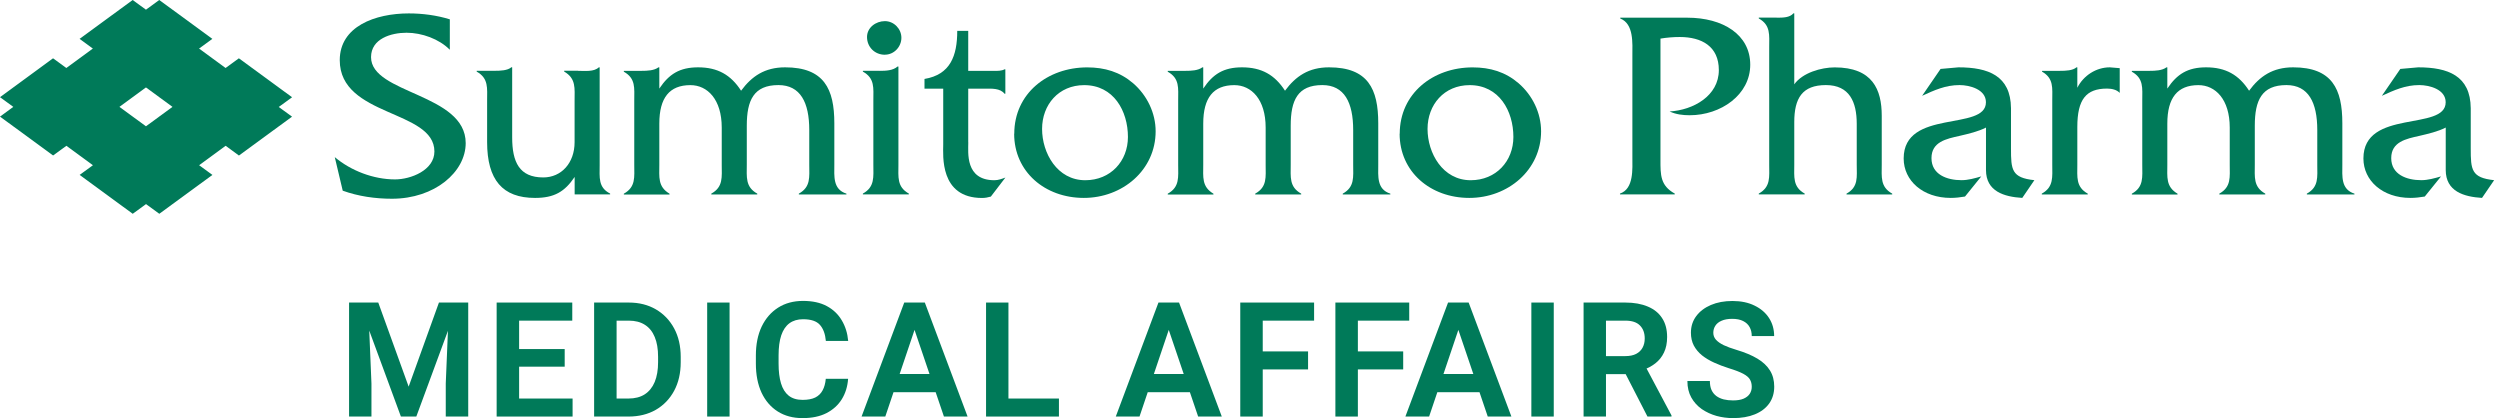 <svg width="287" height="48" viewBox="0 0 287 48" fill="none" xmlns="http://www.w3.org/2000/svg"><path d="M201.101 44.404C201.101 44.081 201.032 43.802 200.895 43.569C200.763 43.335 200.508 43.116 200.131 42.912C199.753 42.709 199.202 42.496 198.477 42.274C197.872 42.083 197.306 41.867 196.778 41.627C196.251 41.388 195.787 41.109 195.385 40.791C194.99 40.468 194.678 40.093 194.45 39.668C194.229 39.242 194.118 38.751 194.118 38.194C194.118 37.469 194.322 36.834 194.729 36.288C195.136 35.743 195.697 35.318 196.41 35.012C197.129 34.706 197.956 34.554 198.89 34.554C199.867 34.554 200.712 34.73 201.425 35.084C202.144 35.431 202.698 35.908 203.088 36.513C203.477 37.118 203.672 37.807 203.672 38.58H201.101C201.101 38.191 201.02 37.849 200.859 37.556C200.697 37.256 200.448 37.022 200.113 36.855C199.783 36.687 199.364 36.603 198.854 36.603C198.369 36.603 197.965 36.675 197.641 36.819C197.317 36.956 197.078 37.148 196.922 37.394C196.766 37.633 196.688 37.903 196.688 38.203C196.688 38.502 196.787 38.766 196.985 38.994C197.189 39.221 197.485 39.431 197.875 39.623C198.27 39.809 198.759 39.988 199.34 40.162C200.304 40.45 201.107 40.785 201.748 41.169C202.39 41.552 202.872 42.008 203.196 42.535C203.519 43.056 203.681 43.673 203.681 44.386C203.681 45.135 203.486 45.782 203.097 46.328C202.707 46.867 202.159 47.281 201.452 47.568C200.745 47.856 199.912 47.999 198.953 47.999C198.312 47.999 197.68 47.916 197.057 47.748C196.44 47.574 195.876 47.313 195.367 46.966C194.864 46.612 194.462 46.169 194.163 45.636C193.863 45.102 193.713 44.47 193.713 43.739H196.293C196.293 44.147 196.356 44.491 196.482 44.773C196.613 45.054 196.799 45.285 197.039 45.465C197.279 45.639 197.56 45.767 197.884 45.851C198.207 45.929 198.564 45.968 198.953 45.968C199.445 45.968 199.846 45.902 200.158 45.77C200.475 45.633 200.712 45.447 200.868 45.213C201.023 44.974 201.101 44.704 201.101 44.404Z" fill="#007A59"/><path d="M186.586 34.733C187.587 34.733 188.446 34.886 189.165 35.192C189.884 35.491 190.433 35.935 190.81 36.522C191.194 37.103 191.385 37.825 191.385 38.688C191.385 39.377 191.266 39.97 191.026 40.468C190.792 40.965 190.46 41.381 190.028 41.717C189.597 42.053 189.085 42.319 188.491 42.517L187.691 42.948H183.53L183.512 40.881H186.586C187.083 40.881 187.497 40.797 187.826 40.629C188.156 40.456 188.401 40.219 188.563 39.919C188.731 39.614 188.815 39.26 188.815 38.859C188.815 38.23 188.632 37.732 188.267 37.367C187.907 36.995 187.347 36.81 186.586 36.81H184.366V47.82H181.795V34.733H186.586ZM186.128 41.978L188.842 41.96L191.889 47.694V47.82H189.129L186.128 41.978Z" fill="#007A59"/><path d="M178.371 47.82H175.8V34.733H178.371V47.82Z" fill="#007A59"/><path d="M164.062 47.82H161.339L166.237 34.733H167.963L167.747 36.9L164.062 47.82ZM167.091 36.9L166.857 34.733H168.601L173.508 47.82H170.794L167.091 36.9ZM170.668 45.025H163.631V42.939H170.668V45.025Z" fill="#007A59"/><path d="M155.883 47.82H153.303V34.733H155.883V47.82ZM161.087 42.409H155.218V40.342H161.087V42.409ZM161.779 36.81H155.218V34.733H161.779V36.81Z" fill="#007A59"/><path d="M144.962 47.82H142.383V34.733H144.962V47.82ZM150.166 42.409H144.297V40.342H150.166V42.409ZM150.858 36.81H144.297V34.733H150.858V36.81Z" fill="#007A59"/><path d="M130.816 47.82H128.092L132.991 34.733H134.716L134.501 36.9L130.816 47.82ZM133.844 36.9L133.611 34.733H135.354L140.262 47.82H137.547L133.844 36.9ZM137.422 45.025H130.384V42.939H137.422V45.025Z" fill="#007A59"/><path d="M121.566 47.82H115.005V45.752H121.566V47.82ZM115.769 47.82H113.199V34.733H115.769V47.82Z" fill="#007A59"/><path d="M101.632 47.82H98.908L103.807 34.733H105.532L105.317 36.9L101.632 47.82ZM104.66 36.9L104.427 34.733H106.17L111.078 47.82H108.363L104.66 36.9ZM108.238 45.025H101.2V42.939H108.238V45.025Z" fill="#007A59"/><path d="M97.362 43.488C97.302 44.363 97.062 45.142 96.643 45.825C96.224 46.502 95.636 47.035 94.881 47.425C94.126 47.808 93.213 48 92.14 48C91.038 48 90.085 47.745 89.282 47.236C88.479 46.726 87.859 46.004 87.421 45.07C86.99 44.129 86.774 43.02 86.774 41.744V40.818C86.774 39.536 86.996 38.428 87.439 37.493C87.889 36.558 88.518 35.833 89.327 35.318C90.136 34.803 91.092 34.545 92.194 34.545C93.273 34.545 94.18 34.743 94.917 35.138C95.654 35.534 96.227 36.079 96.634 36.774C97.047 37.463 97.293 38.251 97.371 39.138H94.809C94.738 38.341 94.51 37.727 94.126 37.295C93.743 36.864 93.099 36.648 92.194 36.648C91.565 36.648 91.041 36.804 90.621 37.115C90.208 37.421 89.896 37.882 89.686 38.5C89.483 39.111 89.381 39.878 89.381 40.8V41.744C89.381 42.637 89.474 43.392 89.659 44.009C89.845 44.626 90.139 45.097 90.54 45.42C90.948 45.744 91.481 45.906 92.14 45.906C92.733 45.906 93.216 45.816 93.587 45.636C93.959 45.45 94.24 45.178 94.432 44.818C94.63 44.459 94.753 44.015 94.8 43.488H97.362Z" fill="#007A59"/><path d="M83.754 47.82H81.184V34.733H83.754V47.82Z" fill="#007A59"/><path d="M69.338 47.82L69.356 45.752H72.142C72.891 45.752 73.517 45.591 74.02 45.267C74.523 44.938 74.904 44.464 75.162 43.847C75.419 43.224 75.548 42.469 75.548 41.582V40.953C75.548 40.054 75.419 39.299 75.162 38.688C74.91 38.071 74.532 37.603 74.029 37.286C73.532 36.968 72.918 36.81 72.187 36.81H69.284V34.733H72.187C73.367 34.733 74.404 34.994 75.296 35.515C76.189 36.037 76.887 36.765 77.391 37.699C77.894 38.634 78.146 39.725 78.146 40.971V41.582C78.146 42.834 77.894 43.928 77.391 44.863C76.887 45.797 76.186 46.525 75.287 47.047C74.389 47.562 73.34 47.82 72.142 47.82H69.338ZM70.785 47.82H68.205V34.733H70.785V47.82Z" fill="#007A59"/><path d="M65.733 47.82H58.822V45.752H65.733V47.82ZM59.595 47.82H57.015V34.733H59.595V47.82ZM64.826 42.094H58.822V40.072H64.826V42.094ZM65.697 36.81H58.822V34.733H65.697V36.81Z" fill="#007A59"/><path d="M43.425 34.733L46.913 44.386L50.391 34.733H52.62L47.793 47.82H46.023L41.205 34.733H43.425ZM42.257 34.733L42.643 44.027V47.82H40.073V34.733H42.257ZM53.752 34.733V47.82H51.173V44.027L51.559 34.733H53.752Z" fill="#007A59"/><g clip-path="url(#clip0_33_505)"><path d="M33.519 11.156L27.423 6.693L25.897 7.806L22.852 5.575L24.378 4.462L18.282 0L16.756 1.112L15.231 0L9.135 4.462L10.66 5.575L7.615 7.806L6.09 6.693L0 11.156L1.526 12.268L0 13.387L6.096 17.849L7.622 16.737L10.667 18.968L9.141 20.08L15.237 24.543L16.763 23.43L18.288 24.543L24.385 20.08L22.859 18.968L25.904 16.737L27.429 17.856L33.526 13.393L32 12.281L33.526 11.168L33.519 11.156ZM13.711 12.268L16.756 10.037L19.801 12.268L16.756 14.499L13.711 12.268Z" fill="#007A59"/><path d="M51.627 5.701C50.398 4.469 48.434 3.759 46.67 3.759C44.907 3.759 42.596 4.437 42.596 6.562C42.596 10.785 53.462 10.722 53.462 16.429C53.462 19.729 49.921 22.815 44.997 22.815C43.072 22.815 41.141 22.538 39.345 21.891L38.431 18.038C40.297 19.609 42.885 20.596 45.351 20.596C47.153 20.596 49.87 19.546 49.87 17.391C49.87 12.576 39.004 13.444 39.004 6.907C39.004 3.023 43.078 1.54 46.934 1.54C48.511 1.54 50.127 1.754 51.64 2.219V5.701H51.627Z" fill="#007A59"/><path d="M66.375 8.133C67.199 8.133 68.178 8.259 68.744 7.731H68.841V18.956C68.841 20.376 68.654 21.514 70.044 22.224V22.318H65.97V20.313C64.83 22.01 63.633 22.721 61.419 22.721C57.691 22.721 55.921 20.653 55.921 16.304V11.552C55.921 10.132 56.108 8.994 54.724 8.221V8.127H56.777C57.472 8.127 58.264 8.095 58.702 7.725H58.798V15.776C58.798 18.61 59.622 20.37 62.365 20.37C64.45 20.37 65.963 18.704 65.963 16.329V11.577C65.963 10.126 66.15 9.019 64.766 8.215V8.121H66.375V8.133Z" fill="#007A59"/><path d="M73.637 8.133C74.332 8.133 75.091 8.101 75.594 7.73H75.69V10.169C76.797 8.504 78.027 7.73 80.145 7.73C82.385 7.73 83.904 8.592 85.076 10.414C86.305 8.749 87.792 7.73 90.129 7.73C94.616 7.73 95.781 10.226 95.781 14.147V18.899C95.781 20.225 95.594 21.733 97.171 22.23V22.324H91.706V22.23C93.097 21.457 92.903 20.319 92.903 18.899V14.921C92.903 11.772 91.893 9.767 89.363 9.767C86.518 9.767 85.732 11.527 85.732 14.424V18.899C85.732 20.319 85.546 21.457 86.936 22.23V22.324H81.657V22.23C83.048 21.457 82.855 20.319 82.855 18.899V14.644C82.855 11.407 81.213 9.773 79.256 9.773C76.855 9.773 75.69 11.225 75.69 14.185V18.905C75.69 20.326 75.503 21.432 76.862 22.236V22.33H71.615V22.236C73.006 21.463 72.813 20.326 72.813 18.905V11.533C72.813 10.113 72.999 9.006 71.615 8.233V8.139H73.637V8.133Z" fill="#007A59"/><path d="M100.989 8.133C101.716 8.133 102.508 8.101 103.042 7.636H103.139V18.892C103.139 20.313 102.952 21.45 104.336 22.223V22.318H99.058V22.223C100.448 21.45 100.261 20.313 100.261 18.892V11.52C100.261 10.1 100.448 8.994 99.058 8.221V8.126H100.982L100.989 8.133ZM101.587 6.285C100.416 6.285 99.534 5.392 99.534 4.248C99.534 3.167 100.545 2.426 101.587 2.426C102.63 2.426 103.48 3.318 103.48 4.336C103.48 5.355 102.656 6.278 101.587 6.278V6.285Z" fill="#007A59"/><path d="M111.16 16.341C111.16 17.51 110.78 20.69 114.16 20.69C114.604 20.69 115.009 20.533 115.421 20.382L113.748 22.57C113.432 22.664 113.085 22.727 112.737 22.727C107.838 22.727 108.282 17.793 108.282 16.593V10.176H106.132V9.063C109.1 8.567 109.892 6.411 109.892 3.545H111.153V8.139H114.121C114.533 8.139 115.003 8.139 115.318 7.957H115.415V10.76H115.318C114.81 10.113 113.864 10.176 113.046 10.176H111.153V16.341H111.16Z" fill="#007A59"/><path d="M116.438 15.354C116.438 10.728 120.262 7.736 124.807 7.736C126.828 7.736 128.566 8.258 130.079 9.553C131.688 10.942 132.667 12.978 132.667 15.071C132.667 19.514 128.875 22.72 124.42 22.72C119.966 22.72 116.425 19.728 116.425 15.347L116.438 15.354ZM129.487 15.725C129.487 12.733 127.845 9.773 124.466 9.773C121.53 9.773 119.631 12.023 119.631 14.801C119.631 17.579 121.369 20.69 124.588 20.69C127.491 20.69 129.487 18.503 129.487 15.725Z" fill="#007A59"/><path d="M136.078 8.133C136.774 8.133 137.533 8.101 138.035 7.73H138.132V10.169C139.239 8.504 140.469 7.73 142.587 7.73C144.827 7.73 146.346 8.592 147.518 10.414C148.747 8.749 150.234 7.73 152.571 7.73C157.058 7.73 158.223 10.226 158.223 14.147V18.899C158.223 20.225 158.036 21.733 159.613 22.23V22.324H154.148V22.23C155.538 21.457 155.345 20.319 155.345 18.899V14.921C155.345 11.772 154.335 9.767 151.805 9.767C148.96 9.767 148.174 11.527 148.174 14.424V18.899C148.174 20.319 147.988 21.457 149.378 22.23V22.324H144.099V22.23C145.49 21.457 145.297 20.319 145.297 18.899V14.644C145.297 11.407 143.655 9.773 141.698 9.773C139.297 9.773 138.132 11.225 138.132 14.185V18.905C138.132 20.326 137.945 21.432 139.304 22.236V22.33H134.057V22.236C135.448 21.463 135.254 20.326 135.254 18.905V11.533C135.254 10.113 135.441 9.006 134.057 8.233V8.139H136.078V8.133Z" fill="#007A59"/><path d="M160.689 15.354C160.689 10.728 164.512 7.736 169.057 7.736C171.078 7.736 172.817 8.258 174.329 9.553C175.939 10.942 176.917 12.978 176.917 15.071C176.917 19.514 173.126 22.72 168.671 22.72C164.216 22.72 160.676 19.728 160.676 15.347L160.689 15.354ZM173.737 15.725C173.737 12.733 172.096 9.773 168.716 9.773C165.781 9.773 163.882 12.023 163.882 14.801C163.882 17.579 165.62 20.69 168.838 20.69C171.742 20.69 173.737 18.503 173.737 15.725Z" fill="#007A59"/><path d="M193.692 2.03C197.8 2.03 200.928 3.972 200.928 7.429C200.928 10.886 197.548 13.23 193.976 13.23C193.184 13.23 192.399 13.136 191.671 12.796C194.388 12.639 197.323 11.005 197.323 8.045C197.323 5.33 195.366 4.249 192.836 4.249C192.077 4.249 191.349 4.312 190.622 4.431V18.34C190.622 20.068 190.59 21.3 192.263 22.224V22.318H185.974V22.224C187.583 21.671 187.397 19.389 187.397 18V6.379C187.397 4.99 187.583 2.74 186.006 2.125V2.03H193.68H193.692Z" fill="#007A59"/><path d="M203.96 2.03C204.688 2.03 205.447 2.03 205.885 1.533H205.982V9.679C206.928 8.352 209.078 7.736 210.623 7.736C214.981 7.736 216.024 10.294 216.024 13.286V18.898C216.024 20.319 215.837 21.456 217.228 22.23V22.324H211.981V22.23C213.372 21.456 213.153 20.319 213.153 18.898V14.21C213.153 11.715 212.329 9.767 209.612 9.767C206.896 9.767 205.982 11.275 205.982 14.021V18.892C205.982 20.313 205.795 21.45 207.179 22.223V22.318H201.907V22.223C203.297 21.45 203.104 20.313 203.104 18.892V5.449C203.104 4.028 203.291 2.891 201.907 2.118V2.023H203.96V2.03Z" fill="#007A59"/><path d="M232.162 22.72C230.077 22.594 227.991 21.979 227.991 19.515V14.644C227.077 15.109 226.002 15.354 224.959 15.599C223.44 15.939 221.734 16.278 221.734 18.157C221.734 20.036 223.504 20.684 225.178 20.684C225.938 20.684 226.697 20.47 227.45 20.25L225.583 22.563C225.049 22.657 224.476 22.72 223.942 22.72C220.749 22.72 218.541 20.747 218.541 18.189C218.541 12.45 227.985 15.103 227.985 11.74C227.985 10.257 226.118 9.767 224.953 9.767C223.343 9.767 222.075 10.351 220.659 10.999L222.777 7.913L224.83 7.73C228.242 7.73 230.83 8.686 230.862 12.419V17.045C230.862 19.483 230.926 20.407 233.546 20.684L232.156 22.72H232.162Z" fill="#007A59"/><path d="M236.456 8.133C237.183 8.133 237.943 8.101 238.381 7.73H238.477V10.075C239.172 8.686 240.627 7.73 242.204 7.73L243.344 7.825V10.665C242.996 10.295 242.43 10.169 241.889 10.169C239.488 10.169 238.477 11.401 238.477 14.581V18.899C238.477 20.319 238.291 21.457 239.675 22.23V22.324H234.396V22.23C235.786 21.457 235.6 20.319 235.6 18.899V11.527C235.6 10.106 235.786 9 234.428 8.227V8.133H236.45H236.456Z" fill="#007A59"/><path d="M246.756 8.133C247.451 8.133 248.211 8.101 248.713 7.73H248.809V10.169C249.916 8.504 251.146 7.73 253.264 7.73C255.504 7.73 257.023 8.592 258.195 10.414C259.424 8.749 260.911 7.73 263.248 7.73C267.735 7.73 268.9 10.226 268.9 14.147V18.899C268.9 20.225 268.713 21.733 270.291 22.23V22.324H264.825V22.23C266.216 21.457 266.023 20.319 266.023 18.899V14.921C266.023 11.772 265.012 9.767 262.482 9.767C259.637 9.767 258.851 11.527 258.851 14.424V18.899C258.851 20.319 258.665 21.457 260.055 22.23V22.324H254.777V22.23C256.167 21.457 255.974 20.319 255.974 18.899V14.644C255.974 11.407 254.332 9.773 252.375 9.773C249.974 9.773 248.809 11.225 248.809 14.185V18.905C248.809 20.326 248.623 21.432 249.981 22.236V22.33H244.734V22.236C246.125 21.463 245.932 20.326 245.932 18.905V11.533C245.932 10.113 246.118 9.006 244.734 8.233V8.139H246.756V8.133Z" fill="#007A59"/><path d="M284.942 22.72C282.856 22.594 280.77 21.979 280.77 19.515V14.644C279.856 15.109 278.781 15.354 277.738 15.599C276.219 15.939 274.513 16.278 274.513 18.157C274.513 20.036 276.283 20.684 277.957 20.684C278.717 20.684 279.476 20.47 280.23 20.25L278.363 22.563C277.828 22.657 277.256 22.72 276.721 22.72C273.528 22.72 271.32 20.747 271.32 18.189C271.32 12.45 280.764 15.103 280.764 11.74C280.764 10.257 278.897 9.767 277.732 9.767C276.123 9.767 274.854 10.351 273.438 10.999L275.556 7.913L277.61 7.73C281.021 7.73 283.609 8.686 283.641 12.419V17.045C283.641 19.483 283.706 20.407 286.326 20.684L284.935 22.72H284.942Z" fill="#007A59"/></g><defs><clipPath id="clip0_33_505"><rect width="286.332" height="24.543" fill="white"/></clipPath></defs></svg>